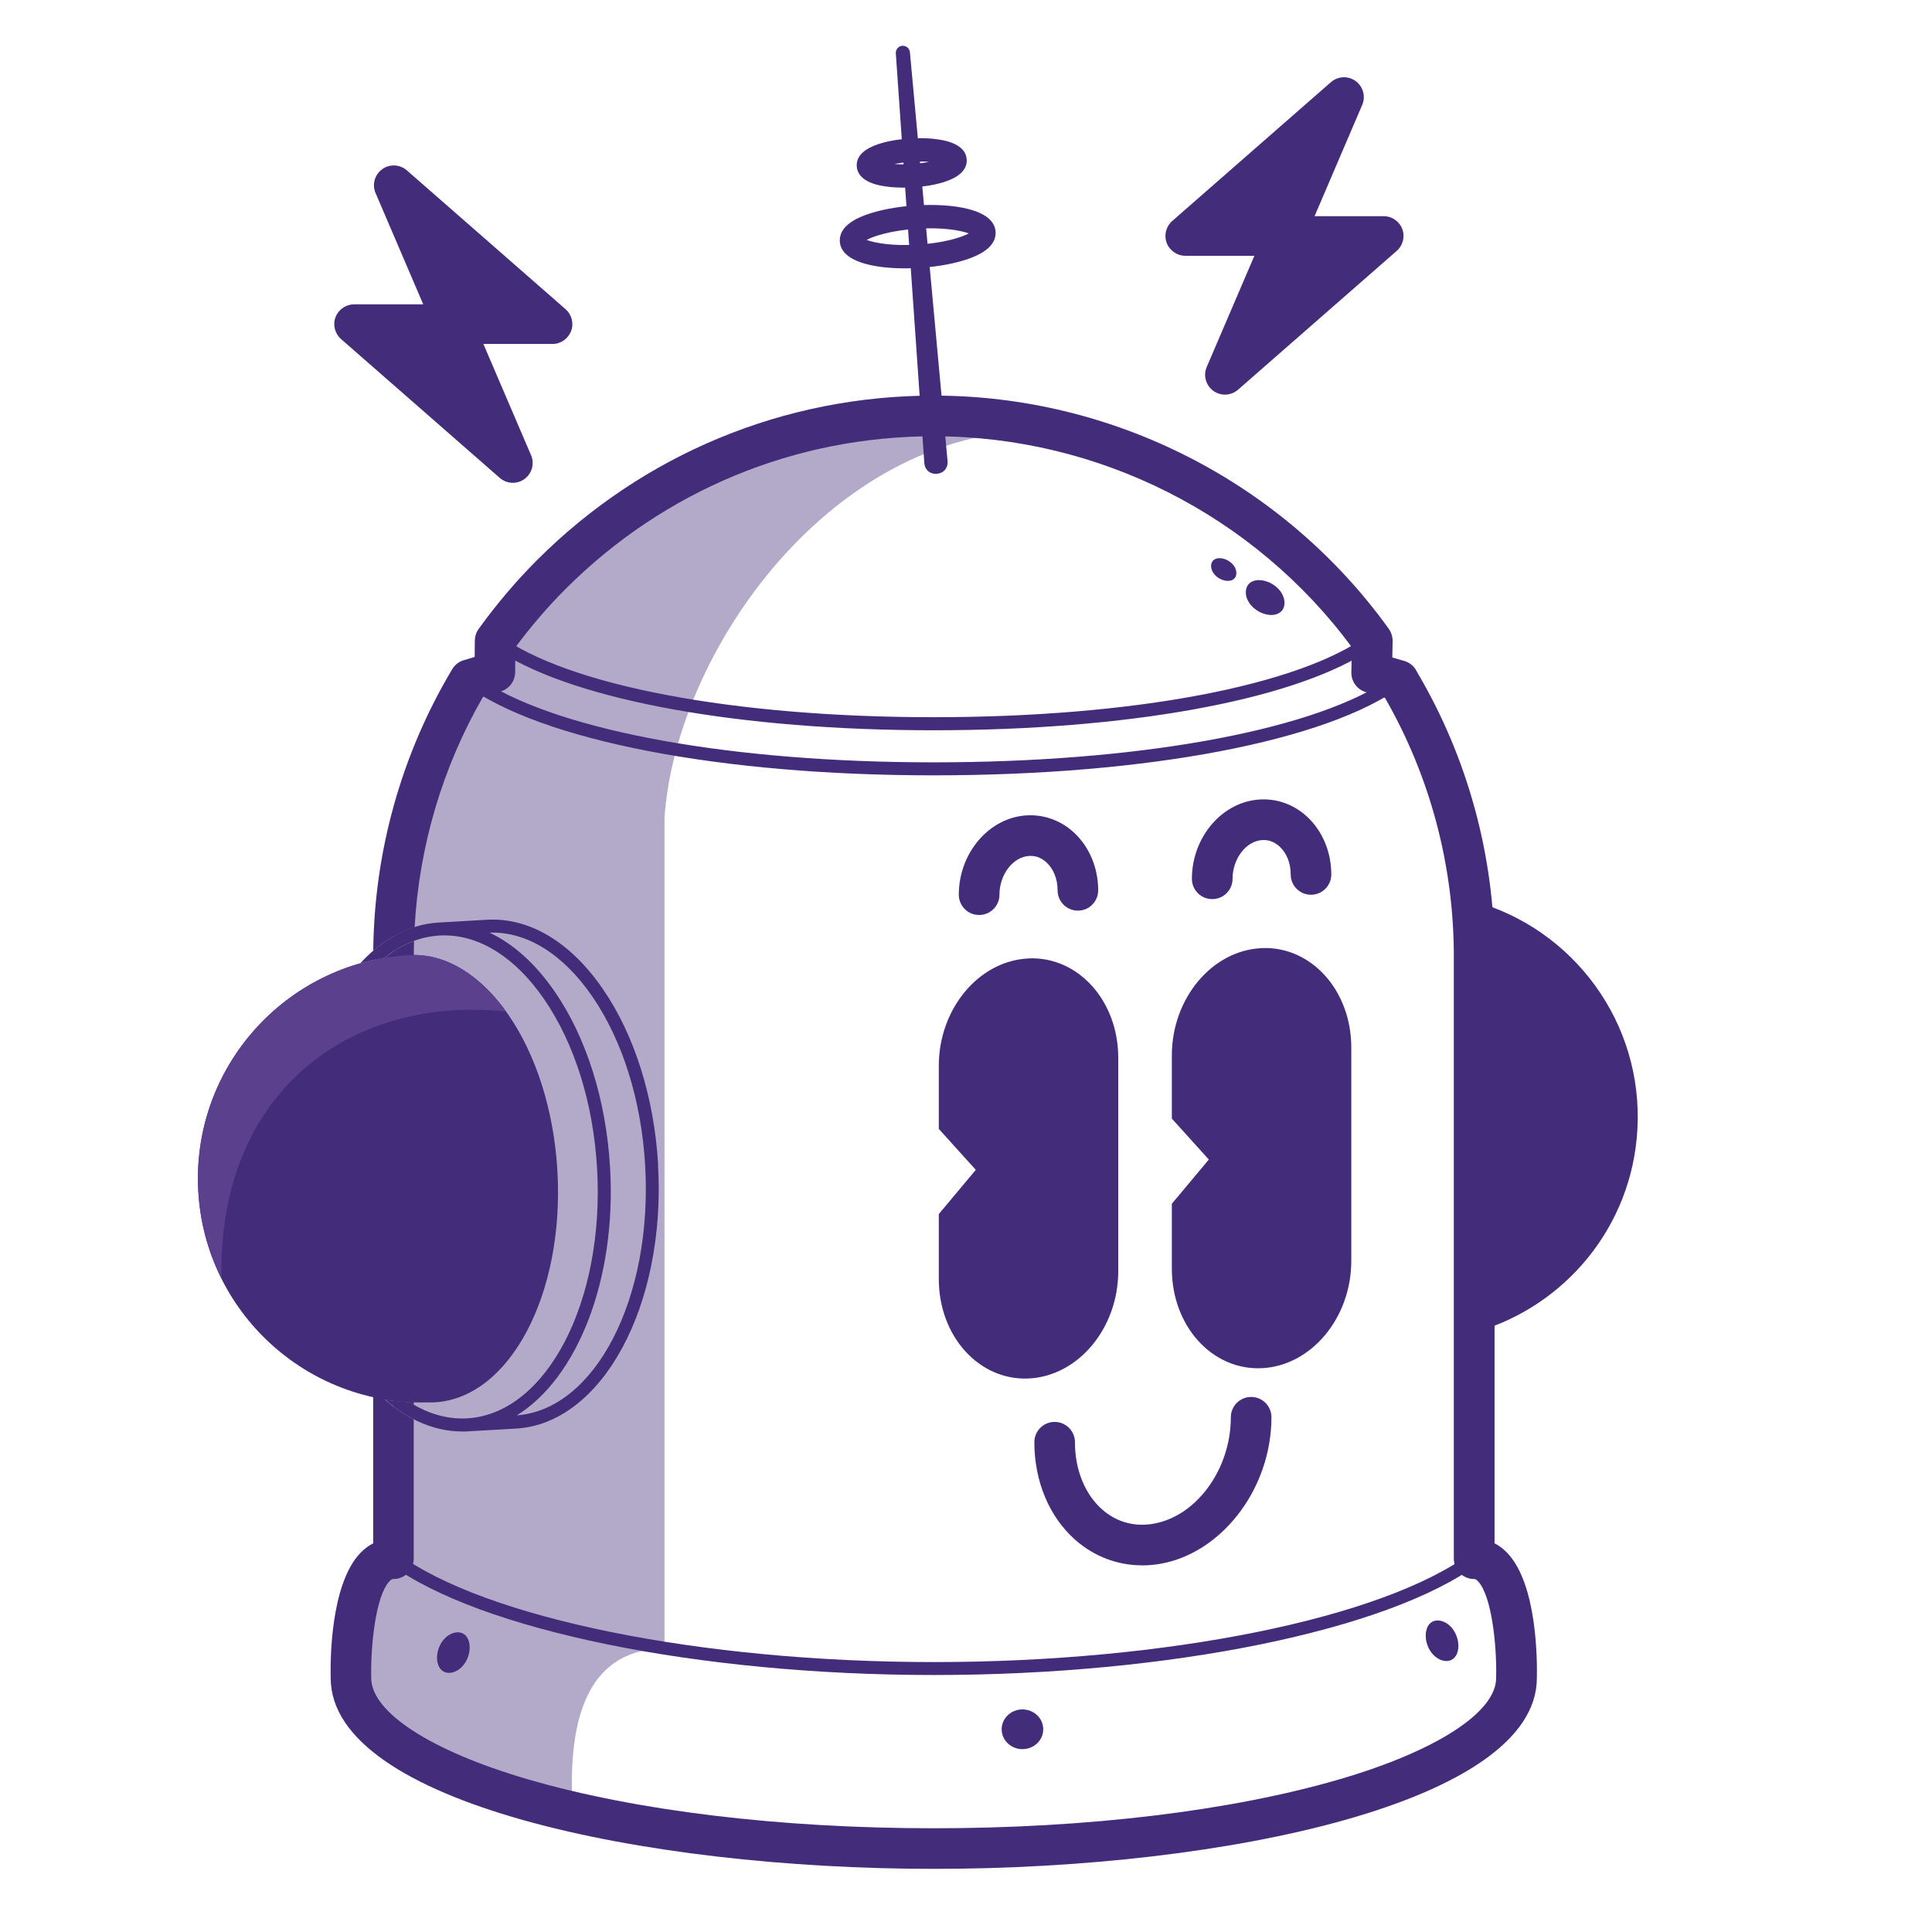 <?xml version="1.0" encoding="utf-8"?>
<svg id="Logos" xmlns="http://www.w3.org/2000/svg" viewBox="0 0 440 440">
  <defs>
    <style>.cls-1{fill:#5a408d}.cls-2{opacity:.4;}.cls-2,.cls-3{fill:#432c79;}</style>
  </defs>
  <path class="cls-2" d="M 242.033 98.225 C 192.004 94.482 154.056 146.83 151.333 186.216 L 151.333 375.41 C 134.782 375.661 129.014 389.6 130.439 412.632 C 106.388 407.743 79.963 397.114 79.963 382.142 C 79.963 382.142 79.278 354.977 89.656 354.977 L 89.656 217.781 C 89.656 194.722 95.996 173.171 106.988 154.777 L 107.044 154.777 L 112.743 153.045 L 112.799 145.964 C 112.799 145.964 112.799 145.908 112.854 145.866 C 116.723 140.503 120.983 135.461 125.69 130.768 C 147.967 108.533 178.722 94.733 212.717 94.733 C 222.829 94.733 232.648 95.963 242.047 98.253 L 242.033 98.225 Z" style=""/>
  <path class="cls-3" d="M 212.605 176.579 C 164.099 176.579 123.26 168.674 106.025 155.964 C 105.578 155.629 105.354 155.07 105.438 154.511 C 105.522 153.953 105.941 153.506 106.472 153.352 L 111.234 151.927 L 111.234 145.81 C 111.234 145.251 111.555 144.735 112.044 144.483 C 112.547 144.232 113.148 144.288 113.595 144.609 C 129.251 156.159 167.185 163.338 212.605 163.338 C 258.025 163.338 295.959 156.159 311.616 144.609 C 312.063 144.274 312.677 144.232 313.166 144.483 C 313.669 144.735 313.976 145.251 313.976 145.824 L 313.92 152.081 L 318.934 153.534 C 319.479 153.687 319.884 154.148 319.982 154.693 C 320.08 155.252 319.856 155.81 319.409 156.145 C 302.328 168.743 261.405 176.579 212.619 176.579 L 212.605 176.579 Z M 110.326 155.293 C 128.358 166.648 166.976 173.618 212.619 173.618 C 258.263 173.618 297.146 166.732 315.08 155.503 L 312.021 154.623 C 311.378 154.442 310.945 153.855 310.945 153.184 L 310.987 148.631 C 293.64 159.581 256.489 166.313 212.605 166.313 C 168.722 166.313 131.542 159.581 114.209 148.617 L 114.209 153.045 C 114.209 153.701 113.776 154.274 113.148 154.469 L 110.326 155.321 L 110.326 155.293 Z" style=""/>
  <path class="cls-3" d="M 290.526 139.944 C 289.814 140.126 288.99 140.098 288.124 139.86 C 286.559 139.427 285.149 138.394 284.367 137.081 C 283.934 136.368 283.71 135.614 283.724 134.874 C 283.724 133.533 284.464 132.57 285.735 132.234 C 286.448 132.053 287.272 132.081 288.138 132.318 C 289.702 132.751 291.113 133.785 291.895 135.098 C 292.314 135.81 292.551 136.578 292.537 137.304 C 292.537 138.645 291.797 139.609 290.526 139.93 L 290.526 139.944 Z" style=""/>
  <path class="cls-3" d="M 280.26 132.22 C 279.799 132.332 279.255 132.318 278.682 132.151 C 277.662 131.871 276.741 131.187 276.238 130.335 C 275.959 129.874 275.819 129.385 275.819 128.896 C 275.819 128.016 276.308 127.402 277.132 127.192 C 277.593 127.081 278.137 127.095 278.71 127.262 C 279.73 127.555 280.651 128.226 281.154 129.078 C 281.434 129.539 281.573 130.042 281.573 130.516 C 281.573 131.382 281.084 132.011 280.26 132.22 Z" style=""/>
  <path class="cls-3" d="M 210.51 105.474 L 204.016 12.148 C 203.96 11.254 204.63 10.486 205.51 10.43 C 206.39 10.374 207.144 11.017 207.228 11.896 L 215.804 105.055 C 216.041 108.561 210.859 109.022 210.51 105.488 L 210.51 105.474 Z" style=""/>
  <path class="cls-3" d="M 206.111 61.115 C 198.848 61.115 191.557 59.565 191.264 55.012 C 191.11 52.47 193.108 50.417 197.228 48.922 C 200.259 47.819 204.281 47.051 208.555 46.786 C 216.739 46.269 226.404 47.526 226.74 52.777 C 226.893 55.319 224.896 57.372 220.776 58.867 C 217.745 59.97 213.723 60.738 209.449 61.004 C 208.359 61.074 207.228 61.115 206.111 61.115 Z M 197.367 54.635 C 199.225 55.347 203.331 56.073 209.114 55.71 C 214.896 55.347 218.862 54.104 220.636 53.168 C 218.779 52.456 214.672 51.73 208.89 52.093 C 203.108 52.456 199.141 53.699 197.367 54.635 Z M 221.656 53.727 Z" style=""/>
  <path class="cls-3" d="M 205.761 42.735 C 203.708 42.735 201.781 42.554 200.203 42.19 C 196.166 41.269 195.217 39.341 195.119 37.889 C 194.798 32.721 204.351 31.715 207.284 31.534 C 210.161 31.352 212.926 31.534 215.077 32.009 C 219.114 32.93 220.063 34.858 220.161 36.31 C 220.482 41.478 210.929 42.484 207.996 42.665 C 207.242 42.707 206.488 42.735 205.761 42.735 Z M 215.315 37.679 Z M 203.708 37.358 C 204.826 37.442 206.153 37.47 207.661 37.372 C 209.169 37.274 210.482 37.079 211.586 36.855 C 210.468 36.771 209.141 36.743 207.633 36.841 C 206.125 36.939 204.812 37.134 203.708 37.358 Z" style=""/>
  <path class="cls-3" d="M 212.703 381.472 C 159.084 381.472 109.279 371.304 88.762 356.164 C 88.105 355.675 87.966 354.753 88.454 354.097 C 88.943 353.44 89.865 353.301 90.522 353.789 C 110.564 368.58 159.671 378.525 212.703 378.525 C 265.735 378.525 314.842 368.58 334.884 353.789 C 335.541 353.301 336.477 353.44 336.952 354.097 C 337.426 354.753 337.301 355.689 336.644 356.164 C 316.127 371.304 266.321 381.472 212.703 381.472 Z" style=""/>
  <path class="cls-3" d="M 234.24 218.284 C 222.955 218.786 213.806 229.722 213.806 242.726 L 213.806 257.097 L 222.228 266.427 L 213.806 276.497 L 213.806 291.302 C 213.806 304.305 222.955 314.445 234.24 313.942 C 245.525 313.439 254.673 302.503 254.673 289.5 L 254.673 240.91 C 254.673 227.907 245.525 217.767 234.24 218.27 L 234.24 218.284 Z" style=""/>
  <path class="cls-3" d="M 287.314 215.937 C 276.028 216.44 266.88 227.376 266.88 240.379 L 266.88 254.751 L 275.302 264.081 L 266.88 274.151 L 266.88 288.956 C 266.88 301.959 276.028 312.099 287.314 311.596 C 298.599 311.093 307.747 300.157 307.747 287.154 L 307.747 238.563 C 307.747 225.56 298.599 215.42 287.314 215.923 L 287.314 215.937 Z" style=""/>
  <path class="cls-3" d="M 222.983 208.381 C 220.427 208.381 218.36 206.314 218.36 203.758 C 218.36 194.177 225.385 186.062 234.03 185.685 C 238.011 185.518 241.838 186.97 244.799 189.805 C 248.165 193.032 250.106 197.753 250.106 202.767 C 250.106 205.323 248.039 207.39 245.483 207.39 C 242.927 207.39 240.86 205.323 240.86 202.767 C 240.86 200.211 239.966 197.976 238.416 196.495 C 237.62 195.741 236.307 194.833 234.449 194.931 C 230.748 195.099 227.619 199.135 227.619 203.758 C 227.619 206.314 225.552 208.381 222.996 208.381 L 222.983 208.381 Z" style=""/>
  <path class="cls-3" d="M 276.07 204.764 C 273.514 204.764 271.447 202.697 271.447 200.141 C 271.447 190.56 278.473 182.445 287.118 182.068 C 291.113 181.886 294.925 183.353 297.886 186.188 C 301.252 189.414 303.194 194.135 303.194 199.149 C 303.194 201.705 301.127 203.772 298.571 203.772 C 296.015 203.772 293.948 201.705 293.948 199.149 C 293.948 196.593 293.054 194.359 291.504 192.878 C 290.707 192.124 289.381 191.216 287.537 191.314 C 283.836 191.481 280.707 195.518 280.707 200.141 C 280.707 202.697 278.64 204.764 276.084 204.764 L 276.07 204.764 Z" style=""/>
  <path class="cls-3" d="M 260.134 356.499 C 254.52 356.499 249.198 354.488 244.896 350.703 C 238.974 345.479 235.567 337.378 235.567 328.454 C 235.567 325.898 237.634 323.831 240.19 323.831 C 242.746 323.831 244.813 325.898 244.813 328.454 C 244.813 334.725 247.075 340.298 251 343.761 C 254.087 346.485 257.886 347.644 261.978 347.127 C 272.09 345.842 280.316 334.906 280.316 322.769 C 280.316 320.213 282.383 318.146 284.939 318.146 C 287.495 318.146 289.562 320.213 289.562 322.769 C 289.562 339.418 277.704 354.46 263.137 356.317 C 262.117 356.443 261.112 356.513 260.106 356.513 L 260.134 356.499 Z" style=""/>
  <path class="cls-3" d="M 106.583 373.287 C 106.891 373.957 107.016 374.782 106.946 375.675 C 106.821 377.296 106.053 378.874 104.907 379.879 C 104.293 380.424 103.58 380.787 102.868 380.927 C 101.541 381.178 100.466 380.634 99.907 379.446 C 99.6 378.776 99.474 377.952 99.544 377.058 C 99.684 375.438 100.438 373.86 101.583 372.854 C 102.198 372.309 102.91 371.946 103.636 371.807 C 104.963 371.555 106.039 372.1 106.597 373.287 L 106.583 373.287 Z" style=""/>
  <path class="cls-3" d="M 325.08 370.591 C 324.772 371.262 324.647 372.086 324.717 372.98 C 324.842 374.6 325.61 376.178 326.756 377.184 C 327.37 377.729 328.083 378.092 328.795 378.231 C 330.122 378.483 331.197 377.938 331.756 376.751 C 332.063 376.08 332.189 375.256 332.119 374.363 C 331.979 372.742 331.225 371.164 330.08 370.159 C 329.465 369.614 328.753 369.251 328.027 369.111 C 326.7 368.86 325.624 369.404 325.066 370.591 L 325.08 370.591 Z" style=""/>
  <ellipse class="cls-3" cx="232.857" cy="393.832" rx="4.735" ry="4.525" style=""/>
  <path class="cls-3" d="M 343.209 353.594 C 342.343 352.714 341.393 352.002 340.373 351.471 L 340.373 217.767 C 340.373 194.931 334.27 172.556 322.705 153.017 C 322.161 151.83 321.113 150.894 319.786 150.517 L 317.091 149.735 L 317.161 145.992 C 317.175 144.958 316.811 143.911 316.197 143.087 C 292.272 109.901 253.584 90.097 212.675 90.097 C 178.61 90.097 146.542 103.379 122.38 127.486 C 117.631 132.234 113.19 137.458 109.167 143.017 C 108.343 144.05 108.148 145.154 108.134 145.936 L 108.106 149.609 L 105.955 150.265 C 104.726 150.531 103.636 151.299 102.98 152.416 C 91.429 171.76 85.228 193.898 85.005 216.524 C 87.896 214.038 91.066 212.208 94.432 211.147 C 95.466 192.669 100.787 174.693 110.005 158.701 L 114.042 157.472 C 115.983 156.886 117.31 155.112 117.324 153.087 L 117.366 147.458 C 120.899 142.667 124.782 138.156 128.902 134.036 C 151.319 111.675 181.068 99.356 212.661 99.356 C 250.148 99.356 285.624 117.29 307.873 147.402 L 307.761 153.115 C 307.719 155.21 309.088 157.067 311.099 157.64 L 315.387 158.883 C 325.666 176.719 331.099 197.054 331.099 217.781 L 331.099 354.991 C 331.099 357.547 333.167 359.614 335.722 359.614 C 335.876 359.614 336.113 359.614 336.56 360.075 C 339.731 363.315 340.918 374.879 340.737 382.044 C 340.737 382.086 340.737 382.128 340.737 382.156 C 340.737 389.949 327.119 398.763 305.191 405.187 C 280.54 412.408 247.676 416.375 212.661 416.375 C 177.646 416.375 144.755 412.408 120.089 405.187 C 98.161 398.776 84.544 389.949 84.544 382.156 C 84.544 382.114 84.544 382.086 84.544 382.044 C 84.376 374.879 85.563 363.343 88.734 360.088 C 89.195 359.614 89.432 359.614 89.6 359.614 C 92.156 359.614 94.223 357.547 94.223 354.991 L 94.223 323.244 C 91.96 322.085 89.767 320.576 87.686 318.761 C 89.53 319.068 91.415 319.278 93.315 319.375 C 93.622 319.571 93.929 319.738 94.237 319.906 L 94.237 217.781 C 94.237 216.622 94.265 215.462 94.293 214.303 C 91.918 215.169 89.67 216.468 87.561 218.158 C 86.695 218.298 85.843 218.479 84.991 218.661 L 84.991 351.485 C 83.957 352.016 82.993 352.728 82.127 353.622 C 75.172 360.759 75.214 378.567 75.312 382.212 C 75.409 410.411 146.137 425.621 212.689 425.621 C 279.241 425.621 349.913 410.411 350.01 382.212 C 350.094 378.553 350.15 360.731 343.209 353.608 L 343.209 353.594 Z M 112.785 145.936 Z M 117.408 145.964 C 117.408 145.964 117.408 145.964 117.408 145.964 Z M 117.408 145.964 C 117.408 145.964 117.408 145.964 117.408 145.964 Z M 117.408 145.95 C 117.408 145.95 117.408 145.95 117.408 145.95 Z" style=""/>
  <path class="cls-3" d="M 335.764 205.267 C 336.183 209.373 336.393 213.535 336.393 217.753 L 336.393 303.272 C 356.477 297.364 371.645 279.388 372.902 257.293 C 374.299 232.921 358.335 211.58 335.75 205.267 L 335.764 205.267 Z" style=""/>
  <path class="cls-3" d="M 126.947 266.679 C 125.327 238.549 110.201 216.538 93.147 217.516 C 65.032 219.136 43.537 243.228 45.157 271.344 C 46.736 298.886 69.907 320.06 97.281 319.389 C 97.854 319.403 98.427 319.403 98.999 319.375 C 116.053 318.398 128.567 294.794 126.947 266.679 Z" style=""/>
  <path class="cls-3" d="M 149.894 265.352 C 149 250.016 144.545 235.77 137.31 225.253 C 129.936 214.513 120.522 208.898 110.857 209.471 L 99.921 210.099 C 93.231 210.49 87.128 213.842 82.058 219.373 C 83.859 218.87 85.689 218.451 87.575 218.144 C 91.346 215.113 95.564 213.325 100.089 213.06 C 100.452 213.046 100.815 213.032 101.192 213.032 C 109.405 213.032 117.449 218.144 123.93 227.572 C 130.858 237.642 135.145 251.343 135.983 266.162 C 137.729 296.47 124.447 321.973 106.388 323.021 C 101.849 323.272 97.435 321.959 93.329 319.361 C 91.429 319.264 89.558 319.054 87.7 318.747 C 93.008 323.384 99.013 326.01 105.27 326.01 C 105.689 326.01 106.122 326.01 106.555 325.982 L 117.491 325.353 C 137.171 324.222 151.696 297.308 149.866 265.366 L 149.894 265.352 Z M 117.687 322.35 C 131.416 313.858 140.425 291.526 138.944 265.98 C 138.064 250.631 133.595 236.399 126.374 225.882 C 121.989 219.513 116.919 214.946 111.486 212.404 C 119.922 212.11 128.232 217.25 134.88 226.929 C 141.808 236.999 146.095 250.715 146.933 265.519 C 148.665 295.632 135.564 321.023 117.687 322.336 L 117.687 322.35 Z" style=""/>
  <path class="cls-1" d="M 115.285 230.407 C 81.555 226.636 49.655 247.125 50.423 291.148 C 47.434 285.157 45.576 278.467 45.171 271.357 C 43.565 243.242 65.046 219.136 93.161 217.516 C 101.43 217.041 109.251 221.985 115.285 230.407 Z" style=""/>
  <path class="cls-3" d="M 299.381 49.23 L 315.121 49.23 C 317.007 49.23 318.697 50.403 319.353 52.149 C 320.024 53.909 319.507 55.892 318.096 57.135 L 281.95 88.756 C 280.358 90.138 278.026 90.25 276.322 89.007 C 274.618 87.764 273.989 85.501 274.827 83.574 L 285.679 58.252 L 269.939 58.252 C 268.067 58.252 266.363 57.065 265.707 55.319 C 265.037 53.559 265.553 51.576 266.964 50.333 L 303.11 18.712 C 304.702 17.33 307.035 17.218 308.739 18.461 C 310.443 19.704 311.071 21.967 310.233 23.894 L 299.381 49.244 L 299.381 49.23 Z" style=""/>
  <path class="cls-3" d="M 85.535 43.978 C 84.697 42.037 85.326 39.788 87.03 38.545 C 88.734 37.302 91.066 37.414 92.658 38.797 L 128.804 70.417 C 130.215 71.66 130.732 73.644 130.061 75.403 C 129.391 77.149 127.701 78.336 125.83 78.336 L 110.089 78.336 C 110.089 78.336 120.941 103.658 120.941 103.658 C 121.779 105.6 121.151 107.848 119.447 109.091 C 117.743 110.334 115.41 110.223 113.818 108.84 L 77.672 77.219 C 76.261 75.976 75.745 73.993 76.415 72.233 C 77.085 70.487 78.761 69.314 80.647 69.314 L 96.388 69.314 C 96.388 69.314 85.535 43.964 85.535 43.964 L 85.535 43.978 Z" style=""/>
</svg>